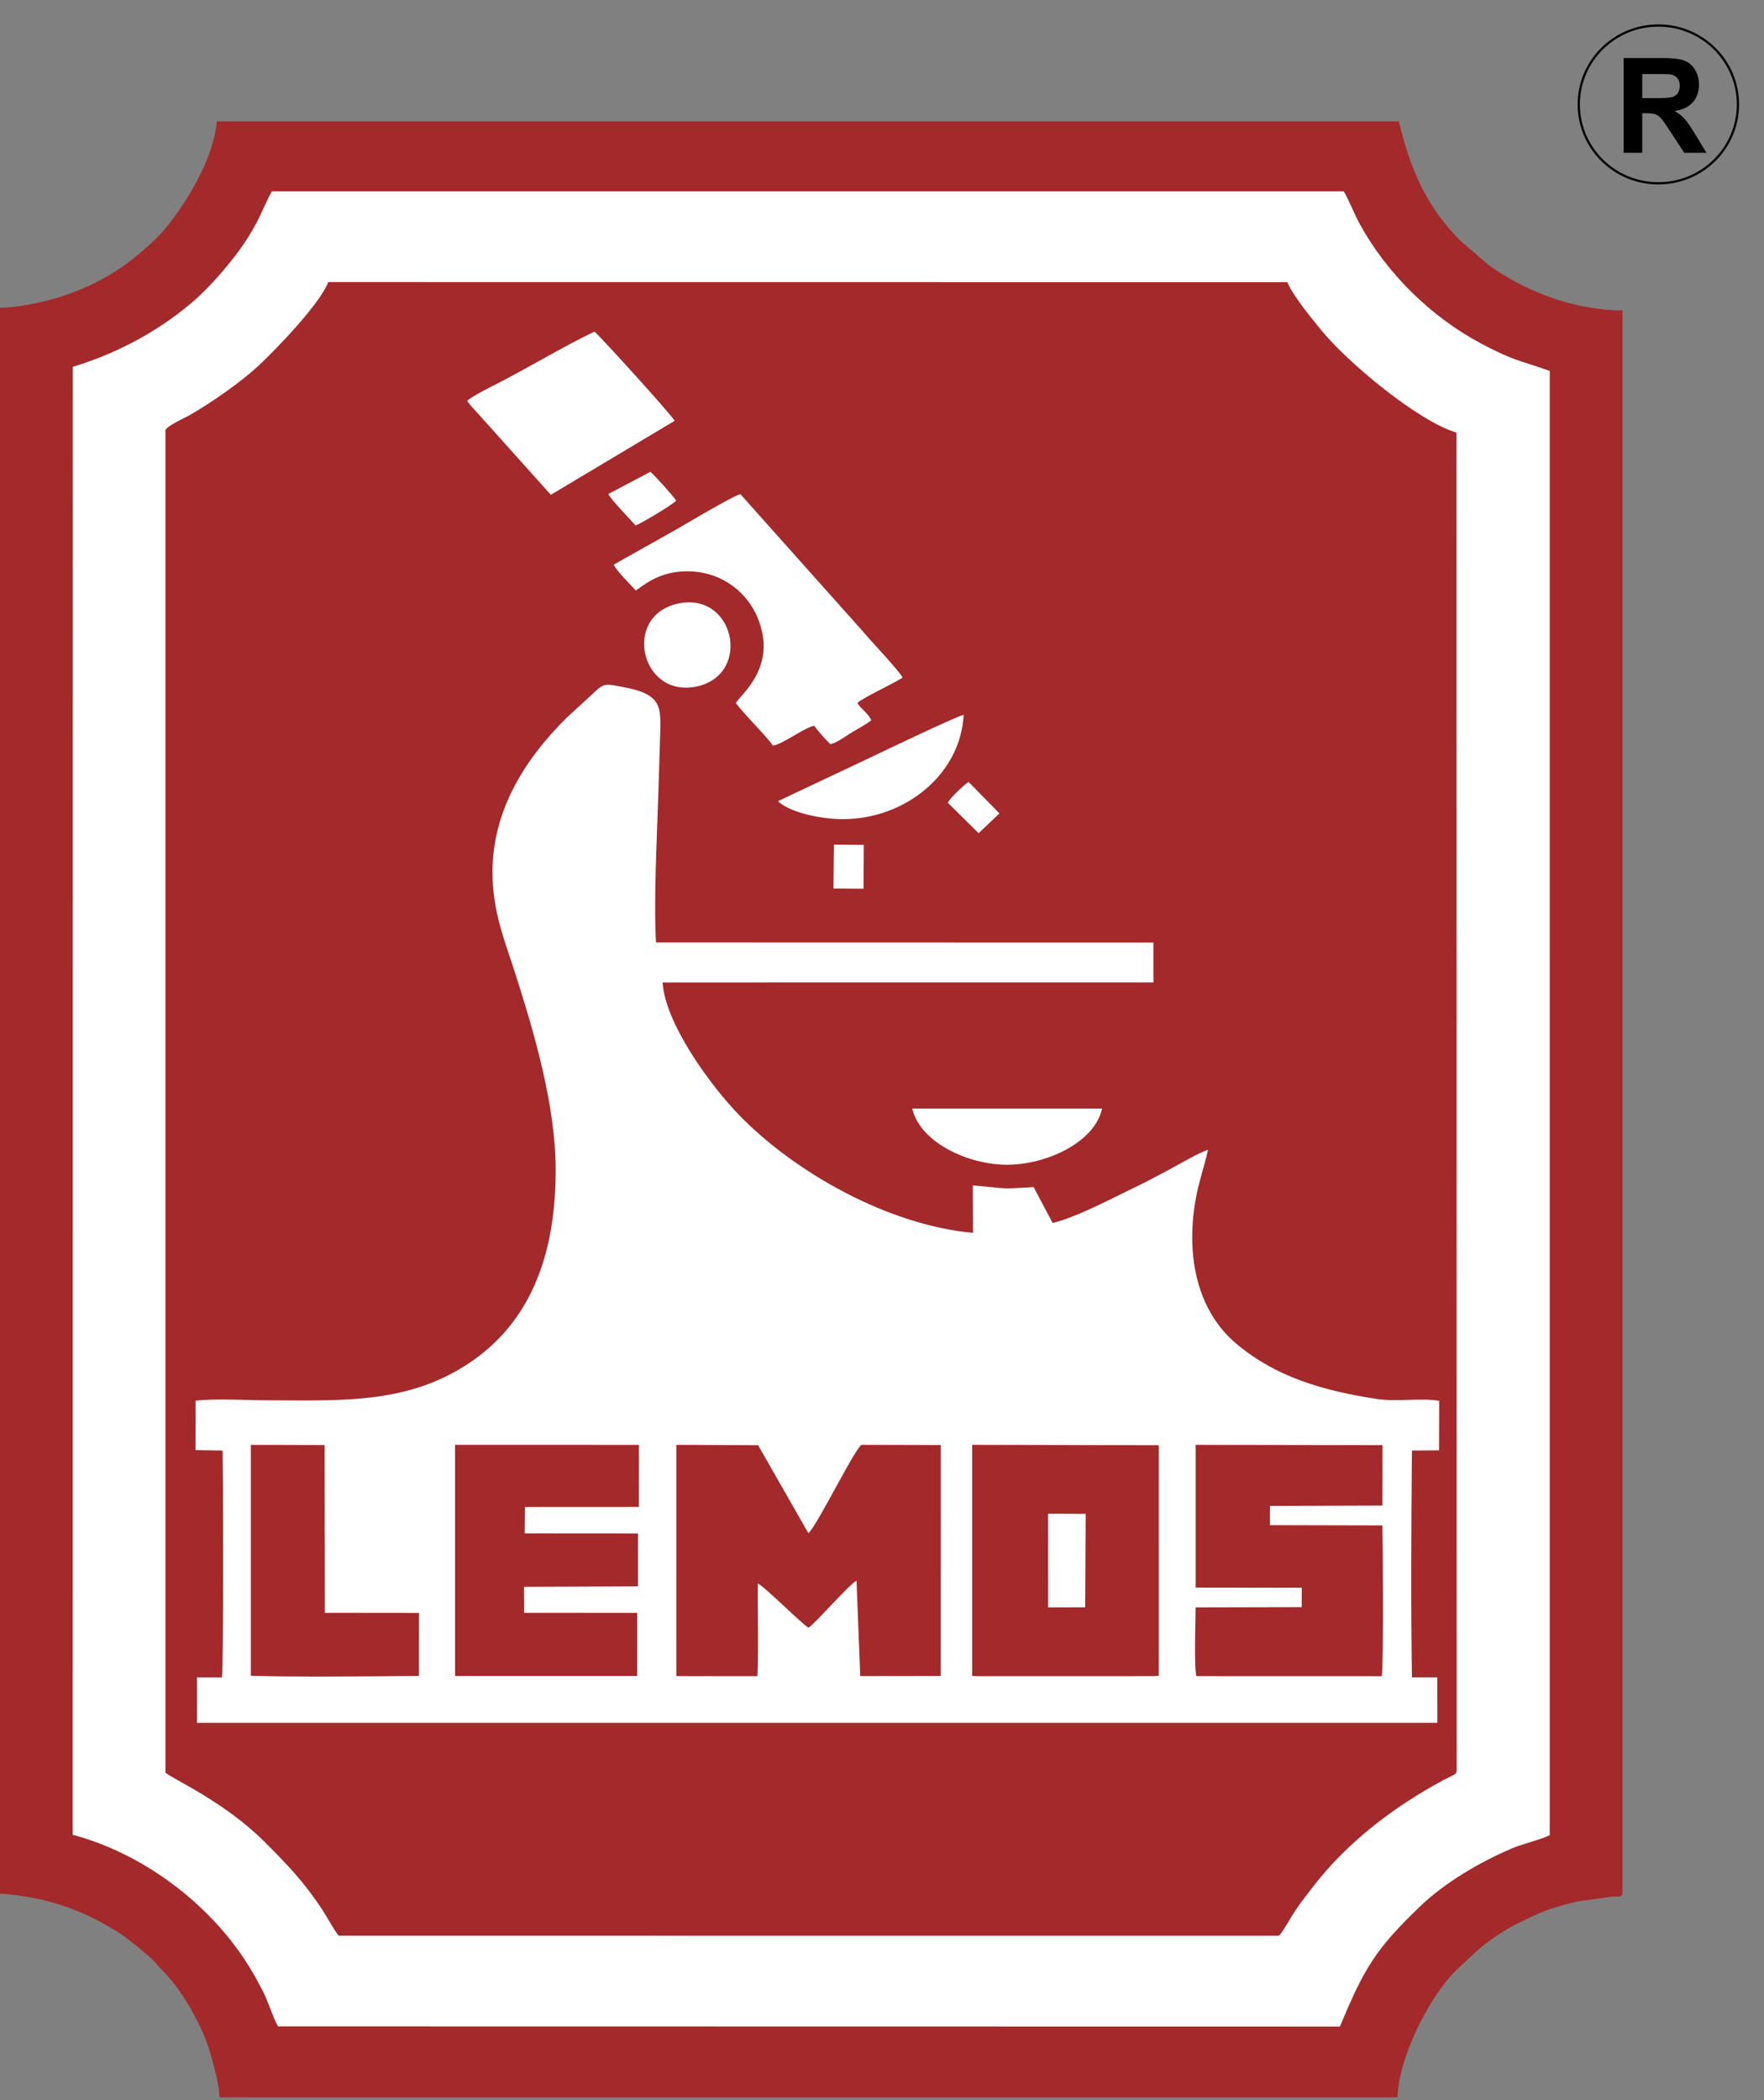<?xml version="1.0" encoding="UTF-8" standalone="no"?>
<!DOCTYPE svg PUBLIC "-//W3C//DTD SVG 1.1//EN" "http://www.w3.org/Graphics/SVG/1.1/DTD/svg11.dtd">
<svg width="100%" height="100%" viewBox="0 0 562 669" version="1.1" xmlns="http://www.w3.org/2000/svg" xmlns:xlink="http://www.w3.org/1999/xlink" xml:space="preserve" xmlns:serif="http://www.serif.com/" style="fill-rule:evenodd;clip-rule:evenodd;stroke-miterlimit:22.926;">
    <rect x="0" y="0" width="562" height="669" fill="#808080" stroke="none"/>
    <g transform="matrix(1,0,0,1,-27.975,-59.783)">
        <path d="M27.975,157.827L27.975,663.094C31.393,663.094 39.431,664.437 42.66,665.296C49.135,667.018 54.917,669.218 60.577,672.398C66.129,675.517 65.937,675.408 70.924,679.256C71.996,680.084 72.238,680.256 73.266,681.209L75.6,683.17C77.468,684.714 77.902,685.777 79.553,687.366C85.827,693.403 92.555,705.335 94.967,713.865C95.934,717.284 97.816,723.756 97.911,727.947L473.223,727.947C473.506,715.547 483.023,696.205 492.001,687.352L498.666,681.139C499.695,680.355 500.053,679.91 501.016,679.194C502.662,677.967 504.174,676.83 506.056,675.634C510.37,672.894 512.981,671.805 517.385,669.734C521.173,667.953 525.981,666.586 530.47,665.547L541.879,663.963C543.476,663.931 544.897,664.311 544.897,662.669L544.897,158.675C529.638,158.675 513.658,152.554 502.073,144.087L493.088,136.324C482.168,125.253 477.232,113.452 473.658,98.484L97.042,98.484C96.104,109.483 88.792,122.047 82.03,130.886C78.538,135.452 74.284,139.051 69.776,142.666C65.689,145.943 59.233,149.711 54.289,151.714C50.212,153.366 46.813,154.614 42.31,155.709C38.61,156.608 32.449,157.827 27.975,157.827" style="fill:rgb(164,41,43);"/>
        <path d="M51.162,176.649L51.123,644.285C73.992,650.404 94.324,666.318 106.112,684.337C108.293,687.67 109.926,690.641 111.87,694.398C113.224,697.015 115.451,703.763 116.589,705.333L454.85,705.389C462.622,686.834 466.059,680.882 480.39,667.118C488.152,659.663 499.121,653.143 509.661,648.629C512.945,647.222 519.17,645.771 521.71,644.402L521.714,177.964C511.584,174.341 510.335,174.814 499.789,169.198C483.848,160.71 469.758,146.851 461.13,131.044C459.447,127.961 457.793,123.615 456.092,120.745L114.612,120.744C113.063,123.338 111.413,127.509 109.849,130.484C108.164,133.69 106.189,136.842 104.09,139.696C100.385,144.733 94.665,151.35 89.888,155.503C80.186,163.94 67.235,171.775 51.162,176.649" style="fill:white;"/>
        <path d="M80.683,196.824L80.683,624.52C83.346,626.694 99.564,633.858 112.264,646.542C119.458,653.728 124.931,659.459 130.597,668.076C132.371,670.775 134.021,674.055 135.847,676.455L435.432,676.475C436.774,675.131 439.428,670.265 440.586,668.548C442.471,665.754 444.389,663.296 446.418,660.676C457.35,646.566 472.044,635.365 487.822,626.895C488.648,626.452 489.36,626.118 490.111,625.74C491.713,624.933 492.061,624.976 492.061,623.249L492.002,197.601C479.606,193.896 457.052,175.036 448.749,164.756C445.976,161.322 439.879,153.996 438.11,149.676L132.54,149.648C130.018,156.471 115.789,171.248 110.109,176.508C104.738,181.482 95.236,188.14 88.29,192.097C86.761,192.969 81.207,195.409 80.683,196.824" style="fill:rgb(164,41,43);"/>
        <path d="M205.01,432.502C205.01,459.281 197.217,483.014 173.469,496.481C154.712,507.119 134.706,505.88 113.55,505.88C107.037,505.88 96.29,505.259 90.285,506.006L90.274,521.754L98.895,521.889C99.099,529.985 99.223,590.09 98.686,594.177L90.744,594.16L90.738,608.617L485.915,608.617L485.886,594.151L477.823,594.13C477.436,573.097 477.592,544.932 477.795,523.636L477.829,521.88L486.445,521.828L486.496,506.055C480.993,505.059 472.877,506.424 466.666,505.47C449.404,502.822 434.536,498.461 422.01,487.988C409.158,477.243 405.918,459.771 408.779,442.566C409.796,436.453 411.659,431.572 412.834,426.09C410.215,426.861 403.612,430.698 400.816,432.207C396.776,434.388 393.063,436.353 388.876,438.358C381.898,441.698 371.223,447.462 363.343,449.395L357.283,437.967C346.057,438.615 349.959,438.48 337.908,437.419L337.962,452.532C311.145,450.136 281.295,433.402 263.489,415.051C254.313,405.593 239.891,385.848 239.073,372.772L395.448,372.771L395.443,360.063L236.982,360.026C236.186,346.68 237.302,326.328 237.706,312.966C237.89,306.873 238.092,300.874 238.271,294.738C238.559,284.891 239.15,280.914 226.093,278.591C222.193,277.897 220.719,277.221 218.239,279.49L208.407,288.534C194.842,302.001 184.024,319.124 184.933,340.111C185.433,351.646 189.049,360.213 192.22,370.152C198.002,388.29 205.01,411.739 205.01,432.502" style="fill:white;"/>
        <path d="M243.45,593.755L269.241,593.778C269.709,590.024 269.311,568.878 269.411,564.248C271.437,565.088 283.521,577.233 285.566,578.322C287.752,576.971 297.907,565.134 300.858,563.333L302.045,593.743L327.687,593.71L327.703,520.135L302.509,520.072C300.599,520.66 288.254,545.932 285.522,548.214L269.504,520.196L243.444,520.074L243.45,593.755Z" style="fill:rgb(164,41,43);"/>
        <path d="M337.691,593.696L339.431,593.777L395.25,593.764L397.159,593.662L397.171,520.197L337.691,520.069L337.691,593.696Z" style="fill:rgb(164,41,43);"/>
        <path d="M408.895,565.557L442.709,565.603L442.684,571.77L408.893,571.849C408.886,576.109 408.347,590.727 409.138,593.763L468.217,593.781C468.782,589.705 468.578,552.145 468.386,545.744L432.567,545.658L432.585,539.531L468.402,539.412L468.437,520.175L408.891,520.071L408.895,565.557Z" style="fill:rgb(164,41,43);"/>
        <path d="M172.948,591.882L172.981,593.7L230.974,593.699L230.984,573.604L194.976,573.581L194.938,565.304L231.247,565.15L231.247,548.314L195.14,548.29L195.217,539.876L231.522,539.857L231.531,520.079L172.948,520.068L172.948,591.882Z" style="fill:rgb(164,41,43);"/>
        <path d="M223.491,239.669C224.441,241.704 228.845,246.016 230.551,247.915C234.672,244.849 239.295,241.788 246.907,241.788C258.097,241.788 266.046,248.695 269.269,256.377C275.842,272.038 264.24,280.737 262.409,283.72C264.514,286.793 272.575,294.696 274.216,297.318C277.591,296.765 283.569,291.955 287.343,290.97C288.511,292.58 290.825,295.227 292.518,296.84C294.394,296.571 297.519,294.237 299.198,293.205C301.222,291.961 303.897,290.625 305.552,289.23C304.541,286.953 302.418,285.852 301.135,283.72C302.489,282.276 312.692,277.506 315.538,275.666C314.873,273.954 304.927,263.428 302.859,260.909L263.847,217.199C261.677,217.66 246.728,226.554 243.607,228.366L223.491,239.669Z" style="fill:white;"/>
        <path d="M107.896,593.648C121.991,594.083 146.686,593.832 161.441,593.681L161.451,573.612L131.481,573.583L131.389,520.147L107.894,520.071L107.896,593.648Z" style="fill:rgb(164,41,43);"/>
        <path d="M176.833,187.499C177.414,188.47 179.257,190.451 180.04,191.29L203.467,217.415L242.901,193.848C241.905,191.85 218.116,165.782 217.368,165.421C208.101,169.836 196.88,176.567 187.055,181.657C185.605,182.406 177.815,186.239 176.833,187.499" style="fill:white;"/>
        <path d="M275.86,315.087C279.839,318.705 289.589,320.734 296.426,320.74C316.662,320.757 334.07,306.172 334.987,287.51C332.675,287.98 309.502,299.08 305.465,301.018L276.122,314.876C276.062,314.92 275.942,315.012 275.86,315.087" style="fill:white;"/>
        <path d="M379.102,412.947L318.607,412.939C321.128,423.707 336.211,430.738 348.548,430.838C361.218,430.94 376.728,423.774 379.102,412.947" style="fill:white;"/>
        <path d="M243.74,252.126C226.063,256.205 232.219,282.517 250.175,278.424C267.671,274.436 261.912,247.934 243.74,252.126" style="fill:white;"/>
        <path d="M361.912,571.842L373.708,571.838L373.873,542.057L361.898,542.013L361.912,571.842Z" style="fill:white;"/>
        <path d="M221.787,217.158C222.634,219.007 228.76,225.19 230.485,227.204C232.721,226.238 241.996,220.723 243.417,219.289C242.76,218.111 236.366,211.008 235.178,210.092L221.787,217.158Z" style="fill:white;"/>
        <path d="M293.517,342.829L303.099,342.902L303.18,328.946L293.663,328.857L293.517,342.829Z" style="fill:white;"/>
        <path d="M329.938,315.511L339.759,325.211L346.383,318.916L336.542,308.872C334.863,310.049 330.598,314.068 329.938,315.511" style="fill:white;"/>
        <ellipse cx="556.316" cy="93.049" rx="25.357" ry="25.135" style="fill:none;stroke:black;stroke-width:0.71px;"/>
        <path d="M545.255,108.454L545.255,78.273L557.727,78.273C560.863,78.273 563.142,78.544 564.563,79.086C565.985,79.628 567.123,80.592 567.976,81.979C568.83,83.365 569.257,84.95 569.257,86.734C569.257,88.999 568.61,90.869 567.316,92.344C566.021,93.82 564.087,94.75 561.51,95.134C562.791,95.903 563.849,96.747 564.683,97.666C565.517,98.586 566.642,100.219 568.056,102.566L571.64,108.454L564.553,108.454L560.269,101.887C558.748,99.54 557.706,98.061 557.146,97.45C556.585,96.84 555.992,96.421 555.365,96.195C554.737,95.968 553.744,95.855 552.383,95.855L551.182,95.855L551.182,108.454L545.255,108.454ZM551.181,91.037L555.565,91.037C558.408,91.037 560.182,90.913 560.89,90.666C561.597,90.419 562.151,89.994 562.551,89.39C562.951,88.786 563.152,88.031 563.152,87.125C563.152,86.109 562.888,85.29 562.361,84.665C561.834,84.04 561.09,83.646 560.13,83.481C559.65,83.413 558.208,83.378 555.806,83.378L551.182,83.378L551.182,91.037L551.181,91.037Z" style="fill-rule:nonzero;"/>
    </g>
</svg>
